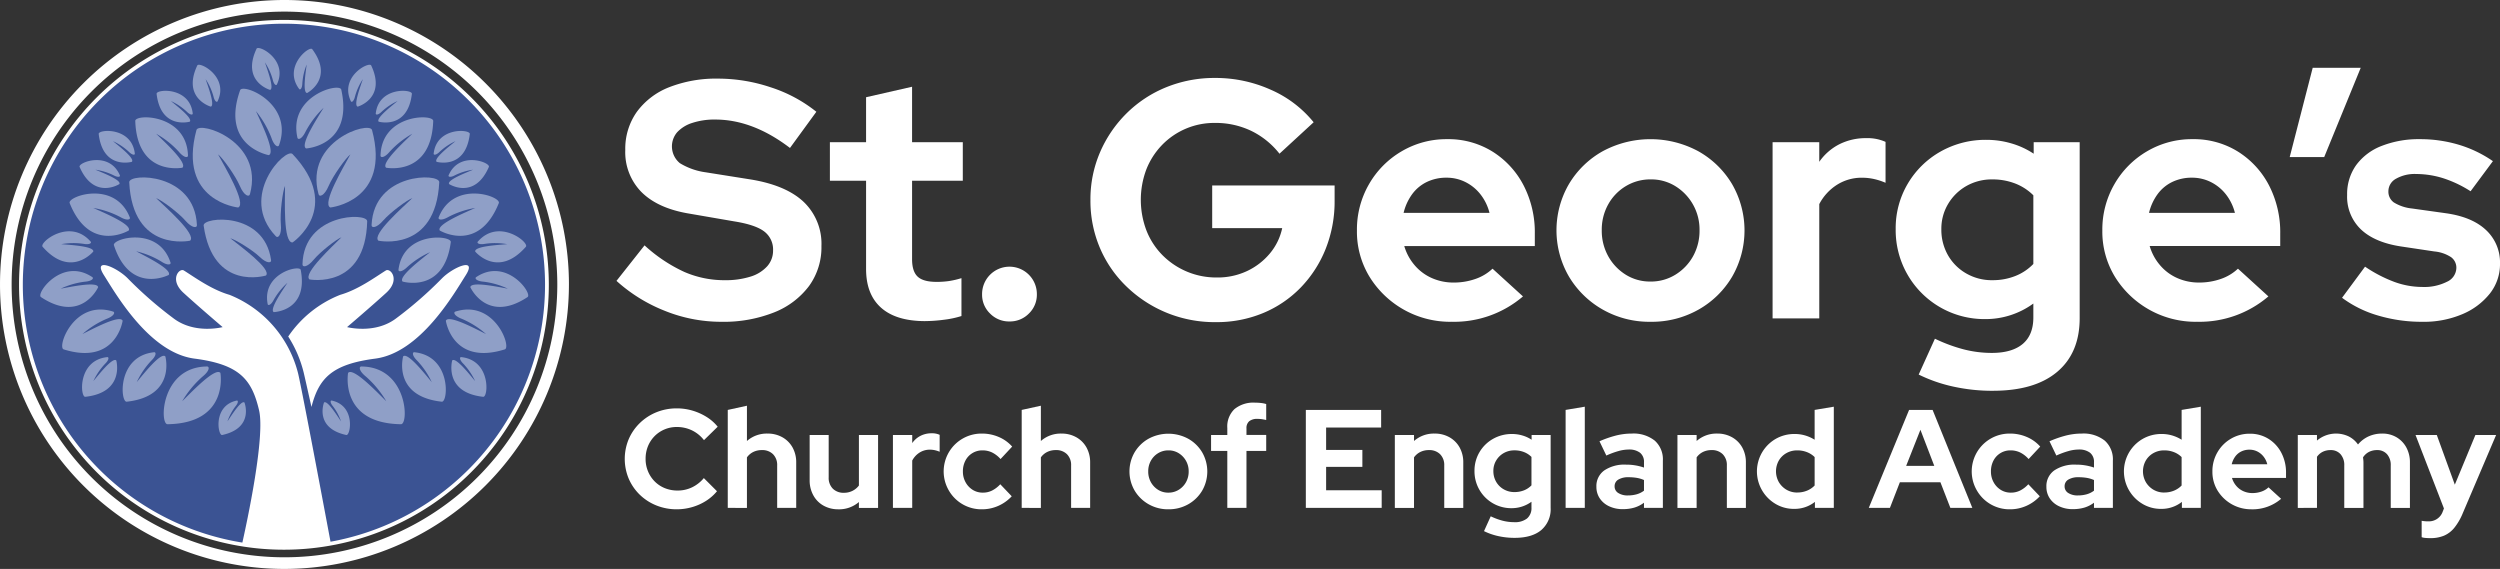 <?xml version="1.0" encoding="UTF-8"?>
<svg xmlns="http://www.w3.org/2000/svg" width="660.652" height="150.346" viewBox="0 0 660.652 150.346">
  <rect x="0" y="0" width="660.652" height="150.346" fill="#333333" stroke="none"/>
  <g id="Group_347" data-name="Group 347" transform="translate(-5602 -5179.462)">
    <g id="Group_344" data-name="Group 344" transform="translate(5764.912 5197.38)">
      <path id="Path_986" data-name="Path 986" d="M277.376,96.114a39.794,39.794,0,0,1-14.746-2.86A42.012,42.012,0,0,1,249.759,85.3l7.418-9.384a40.508,40.508,0,0,0,10.5,7.015,26.531,26.531,0,0,0,10.68,2.19,21.881,21.881,0,0,0,6.793-.939,9.767,9.767,0,0,0,4.424-2.726,6.181,6.181,0,0,0,1.564-4.2,5.955,5.955,0,0,0-2.324-5q-2.325-1.787-7.954-2.682l-12.423-2.145Q260.483,66,256.284,61.75a15.012,15.012,0,0,1-4.2-11.038,16.817,16.817,0,0,1,3.038-10.055,19.255,19.255,0,0,1,8.535-6.524,34.091,34.091,0,0,1,13.093-2.279,43.718,43.718,0,0,1,13.719,2.279,37.807,37.807,0,0,1,12.109,6.48l-6.971,9.563q-9.832-7.507-19.752-7.508a18.682,18.682,0,0,0-6.077.894A9.186,9.186,0,0,0,265.8,46.02a5.736,5.736,0,0,0,.715,8.178,17.63,17.63,0,0,0,6.837,2.413l11.8,1.877q9.384,1.52,14.077,5.944a15.285,15.285,0,0,1,4.692,11.663,17.4,17.4,0,0,1-3.262,10.546,21.282,21.282,0,0,1-9.2,6.971,36.149,36.149,0,0,1-14.077,2.5" transform="translate(-249.759 -28.994)" fill="#fff"></path>
      <path id="Path_987" data-name="Path 987" d="M361.422,97.079q-7.687,0-11.663-3.529t-3.978-10.234V59.989h-9.562V49.8h9.562V37.914l12.155-2.771V49.8h13.406V59.989H357.937V80.723q0,3.219,1.475,4.6t4.96,1.385a22.406,22.406,0,0,0,3.352-.224,23.883,23.883,0,0,0,3.262-.759v10.01a25.113,25.113,0,0,1-4.647.983,39.186,39.186,0,0,1-4.916.357" transform="translate(-279.823 -30.138)" fill="#fff"></path>
      <path id="Path_988" data-name="Path 988" d="M405.115,122.563a6.988,6.988,0,0,1-5.138-2.1,6.879,6.879,0,0,1-2.1-5.049,7.239,7.239,0,1,1,14.477,0,6.888,6.888,0,0,1-2.1,5.049,7,7,0,0,1-5.14,2.1" transform="translate(-301.263 -55.533)" fill="#fff"></path>
      <path id="Path_989" data-name="Path 989" d="M474.931,96.108a33.415,33.415,0,0,1-23.55-9.339,31,31,0,0,1-7.105-10.279,31.825,31.825,0,0,1-2.5-12.646A31.347,31.347,0,0,1,444.32,51.2a32.643,32.643,0,0,1,7.016-10.279,31.931,31.931,0,0,1,10.457-6.882,33.808,33.808,0,0,1,12.959-2.458,35.544,35.544,0,0,1,14.613,3.083,30.092,30.092,0,0,1,11.395,8.625L491.733,51.6a21.339,21.339,0,0,0-7.553-6.077,21.731,21.731,0,0,0-9.429-2.056,19.207,19.207,0,0,0-14.077,5.854,19.646,19.646,0,0,0-4.111,6.39,22.844,22.844,0,0,0,.046,16.266,19.241,19.241,0,0,0,4.245,6.479A20.032,20.032,0,0,0,475.2,84.311a18.3,18.3,0,0,0,7.955-1.7,17.543,17.543,0,0,0,6.033-4.647,15.352,15.352,0,0,0,3.262-6.7h-18.5V60H506.3v3.933a33.888,33.888,0,0,1-2.368,12.825,31.387,31.387,0,0,1-6.568,10.189,29.774,29.774,0,0,1-9.921,6.748,31.876,31.876,0,0,1-12.513,2.413" transform="translate(-316.527 -28.899)" fill="#fff"></path>
      <path id="Path_990" data-name="Path 990" d="M574.677,104.643a25.064,25.064,0,0,1-21.628-11.931,22.9,22.9,0,0,1-3.307-12.2,23.959,23.959,0,0,1,3.173-12.2,23.7,23.7,0,0,1,8.624-8.714A23.291,23.291,0,0,1,573.6,56.381a22.07,22.07,0,0,1,11.932,3.262,22.994,22.994,0,0,1,8.223,8.892,27,27,0,0,1,2.994,12.87v3.218h-34.5a13.605,13.605,0,0,0,2.682,5,12.657,12.657,0,0,0,4.558,3.441,13.987,13.987,0,0,0,5.809,1.207,17.2,17.2,0,0,0,5.72-.939,12.482,12.482,0,0,0,4.559-2.726l8.044,7.328a27.98,27.98,0,0,1-18.948,6.7m-12.6-28.778h22.7a13.083,13.083,0,0,0-2.369-4.871,11.665,11.665,0,0,0-3.978-3.262,11.047,11.047,0,0,0-5-1.162,11.8,11.8,0,0,0-5.184,1.117,10.409,10.409,0,0,0-3.888,3.217,13.807,13.807,0,0,0-2.278,4.961" transform="translate(-354.07 -37.523)" fill="#fff"></path>
      <path id="Path_991" data-name="Path 991" d="M655.429,104.642a24.944,24.944,0,0,1-12.6-3.217,24.331,24.331,0,0,1-8.937-8.714,24.32,24.32,0,0,1,0-24.488,23.988,23.988,0,0,1,8.938-8.669,26.613,26.613,0,0,1,25.2,0,24.011,24.011,0,0,1,8.937,8.669,24.462,24.462,0,0,1,.044,24.488,24.014,24.014,0,0,1-8.892,8.714,25.13,25.13,0,0,1-12.692,3.217m0-10.635a12.279,12.279,0,0,0,6.614-1.832A13.24,13.24,0,0,0,666.69,87.3a13.869,13.869,0,0,0,1.7-6.882A13.454,13.454,0,0,0,662,68.8a12.122,12.122,0,0,0-6.48-1.788A12.508,12.508,0,0,0,648.9,68.8a12.913,12.913,0,0,0-4.648,4.826,13.675,13.675,0,0,0-1.7,6.792,13.849,13.849,0,0,0,1.7,6.882,13.351,13.351,0,0,0,4.6,4.871,12.045,12.045,0,0,0,6.568,1.832" transform="translate(-382.181 -37.523)" fill="#fff"></path>
      <path id="Path_992" data-name="Path 992" d="M718.138,103.605V57.041h12.334v5.184a14.446,14.446,0,0,1,5.318-4.647,15.479,15.479,0,0,1,7.105-1.609,11.594,11.594,0,0,1,5.094.984V67.766A16.914,16.914,0,0,0,745,66.784a14.626,14.626,0,0,0-3.263-.357,12.133,12.133,0,0,0-6.524,1.832,13.4,13.4,0,0,0-4.737,5.139v30.208Z" transform="translate(-412.625 -37.38)" fill="#fff"></path>
      <path id="Path_993" data-name="Path 993" d="M793.662,122.97a47.938,47.938,0,0,1-10.457-1.117,39.635,39.635,0,0,1-9.116-3.173l4.29-9.474a41.666,41.666,0,0,0,7.6,2.815,29.785,29.785,0,0,0,7.418.939q5.363,0,8.178-2.368t2.815-7.016V99.911a21.384,21.384,0,0,1-12.781,4.111A23.417,23.417,0,0,1,771.14,92.27a23.552,23.552,0,0,1-3.128-12.021,23.072,23.072,0,0,1,3.173-11.976,23.342,23.342,0,0,1,8.625-8.491,24.161,24.161,0,0,1,12.245-3.128,23.171,23.171,0,0,1,6.524.939,21.354,21.354,0,0,1,5.9,2.726V57.28h12.154v46.475q0,9.2-5.943,14.21t-17.026,5m-.089-29.225a16.085,16.085,0,0,0,6.078-1.117,13.4,13.4,0,0,0,4.737-3.173V71.311a13.806,13.806,0,0,0-4.826-3.128,16.452,16.452,0,0,0-5.989-1.073,13.582,13.582,0,0,0-6.882,1.743,13.137,13.137,0,0,0-4.826,4.737,12.74,12.74,0,0,0-1.787,6.658,13.579,13.579,0,0,0,1.742,6.882,12.929,12.929,0,0,0,4.826,4.826,13.544,13.544,0,0,0,6.927,1.788" transform="translate(-429.968 -37.617)" fill="#fff"></path>
      <path id="Path_994" data-name="Path 994" d="M876.667,104.643a25.064,25.064,0,0,1-21.628-11.931,22.9,22.9,0,0,1-3.307-12.2,23.959,23.959,0,0,1,3.173-12.2,23.7,23.7,0,0,1,8.624-8.714,23.29,23.29,0,0,1,12.065-3.218,22.07,22.07,0,0,1,11.932,3.262,22.994,22.994,0,0,1,8.223,8.892,27,27,0,0,1,2.994,12.87v3.218h-34.5a13.607,13.607,0,0,0,2.682,5,12.66,12.66,0,0,0,4.557,3.441,13.993,13.993,0,0,0,5.81,1.207,17.2,17.2,0,0,0,5.72-.939,12.485,12.485,0,0,0,4.559-2.726l8.043,7.328a27.977,27.977,0,0,1-18.947,6.7m-12.6-28.778h22.7a13.08,13.08,0,0,0-2.369-4.871,11.665,11.665,0,0,0-3.978-3.262,11.047,11.047,0,0,0-5-1.162,11.8,11.8,0,0,0-5.184,1.117,10.409,10.409,0,0,0-3.888,3.217,13.808,13.808,0,0,0-2.278,4.961" transform="translate(-459.079 -37.523)" fill="#fff"></path>
      <path id="Path_995" data-name="Path 995" d="M927.641,51.064l6.077-23.595h12.691l-9.652,23.595Z" transform="translate(-485.474 -27.469)" fill="#fff"></path>
      <path id="Path_996" data-name="Path 996" d="M970.122,104.643a40.618,40.618,0,0,1-11.753-1.654,29.9,29.9,0,0,1-9.519-4.692l6.077-8.222a36.411,36.411,0,0,0,7.731,4.022,21.575,21.575,0,0,0,7.374,1.34,13.355,13.355,0,0,0,6.568-1.385,4.107,4.107,0,0,0,2.458-3.619,3.437,3.437,0,0,0-1.385-2.86,9.653,9.653,0,0,0-4.424-1.519l-8.937-1.34q-6.884-1.072-10.5-4.514a11.937,11.937,0,0,1-3.62-9.071,13.151,13.151,0,0,1,2.369-7.865,15.022,15.022,0,0,1,6.747-5.094A26.833,26.833,0,0,1,969.5,56.381a35.562,35.562,0,0,1,10.055,1.43,32.014,32.014,0,0,1,9.161,4.379l-5.9,7.955a30.886,30.886,0,0,0-7.373-3.486,24.048,24.048,0,0,0-7.017-1.072,9.96,9.96,0,0,0-5.317,1.251,3.769,3.769,0,0,0-2.011,3.307,3.483,3.483,0,0,0,1.43,2.949,11.268,11.268,0,0,0,4.826,1.609l8.938,1.251q6.97.985,10.635,4.469a11.687,11.687,0,0,1,3.665,8.849,12.511,12.511,0,0,1-2.682,7.91,18.291,18.291,0,0,1-7.285,5.452,26,26,0,0,1-10.5,2.011" transform="translate(-492.85 -37.523)" fill="#fff"></path>
    </g>
    <g id="Group_345" data-name="Group 345" transform="translate(5767.096 5285.864)">
      <path id="Path_997" data-name="Path 997" d="M266.867,192.119a14.274,14.274,0,0,1-5.4-1.018,13.472,13.472,0,0,1-4.383-2.829,13.16,13.16,0,0,1-2.922-4.236,13.519,13.519,0,0,1,0-10.467,13.23,13.23,0,0,1,2.941-4.254,13.594,13.594,0,0,1,4.383-2.848,14.117,14.117,0,0,1,5.381-1.018,14.533,14.533,0,0,1,4.143.592,15.149,15.149,0,0,1,3.717,1.665,11.672,11.672,0,0,1,2.941,2.59l-3.625,3.55a8.9,8.9,0,0,0-3.218-2.608,9.2,9.2,0,0,0-3.958-.869,8.209,8.209,0,0,0-3.255.647,8.117,8.117,0,0,0-2.626,1.775,8.233,8.233,0,0,0-1.739,2.645,8.707,8.707,0,0,0-.629,3.366,8.426,8.426,0,0,0,.648,3.31,8.24,8.24,0,0,0,1.775,2.663,8.006,8.006,0,0,0,2.663,1.757,8.839,8.839,0,0,0,3.384.629,8.7,8.7,0,0,0,3.81-.851,9.233,9.233,0,0,0,3.107-2.441l3.477,3.477a12.34,12.34,0,0,1-2.9,2.552,14,14,0,0,1-3.681,1.646,14.57,14.57,0,0,1-4.032.573" transform="translate(-253.107 -163.933)" fill="#fff"></path>
      <path id="Path_998" data-name="Path 998" d="M294.843,191.375V165.483l5.068-1.11v9.322a7.92,7.92,0,0,1,5.437-1.961,7.813,7.813,0,0,1,3.939.98,6.967,6.967,0,0,1,2.682,2.7,8.01,8.01,0,0,1,.962,3.976v11.984H307.9V180.167a4.026,4.026,0,0,0-1.091-2.977,3.978,3.978,0,0,0-2.941-1.091,5.052,5.052,0,0,0-2.293.5,4.511,4.511,0,0,0-1.665,1.423v13.353Z" transform="translate(-267.62 -163.559)" fill="#fff"></path>
      <path id="Path_999" data-name="Path 999" d="M335.6,195.866a7.823,7.823,0,0,1-3.94-.98,6.9,6.9,0,0,1-2.682-2.737,8.143,8.143,0,0,1-.961-3.976V176.225h5.03v11.207a4.025,4.025,0,0,0,1.091,2.978,3.973,3.973,0,0,0,2.94,1.091,4.948,4.948,0,0,0,2.275-.518,4.794,4.794,0,0,0,1.683-1.406V176.225H346.1V195.5h-5.067v-1.554a8.013,8.013,0,0,1-5.437,1.924" transform="translate(-279.155 -167.68)" fill="#fff"></path>
      <path id="Path_1000" data-name="Path 1000" d="M361.756,195.259V175.988h5.1v2.145a5.977,5.977,0,0,1,2.2-1.924,6.4,6.4,0,0,1,2.94-.666,4.8,4.8,0,0,1,2.108.407v4.476a6.924,6.924,0,0,0-1.239-.407,6.063,6.063,0,0,0-1.35-.148,5.022,5.022,0,0,0-2.7.758,5.552,5.552,0,0,0-1.96,2.127v12.5Z" transform="translate(-290.887 -167.444)" fill="#fff"></path>
      <path id="Path_1001" data-name="Path 1001" d="M392.458,195.668a9.928,9.928,0,0,1-8.71-4.9,10,10,0,0,1,3.606-13.779,9.985,9.985,0,0,1,5.1-1.331,11.168,11.168,0,0,1,4.42.888,9.882,9.882,0,0,1,3.57,2.552l-3.07,3.292a7.315,7.315,0,0,0-2.238-1.738,5.809,5.809,0,0,0-2.533-.555,4.989,4.989,0,0,0-4.512,2.7,6.068,6.068,0,0,0-.666,2.884,5.763,5.763,0,0,0,.7,2.83,5.4,5.4,0,0,0,1.886,2.016,4.983,4.983,0,0,0,2.7.74,5.416,5.416,0,0,0,2.423-.555,7.571,7.571,0,0,0,2.164-1.664l3.033,3.18a10.823,10.823,0,0,1-3.551,2.533,10.52,10.52,0,0,1-4.328.907" transform="translate(-298.064 -167.483)" fill="#fff"></path>
      <path id="Path_1002" data-name="Path 1002" d="M413.926,191.375V165.483l5.068-1.11v9.322a7.92,7.92,0,0,1,5.437-1.961,7.813,7.813,0,0,1,3.939.98,6.967,6.967,0,0,1,2.682,2.7,8.011,8.011,0,0,1,.962,3.976v11.984h-5.03V180.167a4.026,4.026,0,0,0-1.091-2.977,3.978,3.978,0,0,0-2.941-1.091,5.052,5.052,0,0,0-2.293.5,4.512,4.512,0,0,0-1.665,1.423v13.353Z" transform="translate(-309.028 -163.559)" fill="#fff"></path>
      <path id="Path_1003" data-name="Path 1003" d="M467.872,195.688a10.324,10.324,0,0,1-5.216-1.332,10.081,10.081,0,0,1-3.7-3.606,10.067,10.067,0,0,1,0-10.135,9.934,9.934,0,0,1,3.7-3.588,11.015,11.015,0,0,1,10.431,0,9.938,9.938,0,0,1,3.7,3.588,10.125,10.125,0,0,1,.018,10.135,9.936,9.936,0,0,1-3.681,3.606,10.4,10.4,0,0,1-5.252,1.332m0-4.4a5.08,5.08,0,0,0,2.737-.759,5.484,5.484,0,0,0,1.924-2.016,5.74,5.74,0,0,0,.7-2.848,5.567,5.567,0,0,0-2.645-4.809,5.023,5.023,0,0,0-2.682-.74,5.184,5.184,0,0,0-2.738.74,5.348,5.348,0,0,0-1.923,2,5.66,5.66,0,0,0-.7,2.811,5.734,5.734,0,0,0,.7,2.848,5.523,5.523,0,0,0,1.9,2.016,4.986,4.986,0,0,0,2.719.759" transform="translate(-324.21 -167.503)" fill="#fff"></path>
      <path id="Path_1004" data-name="Path 1004" d="M494.94,190.941V175.886h-4.291V171.67h4.291v-1.85a6.347,6.347,0,0,1,1.9-4.993,7.871,7.871,0,0,1,5.42-1.7,14.181,14.181,0,0,1,1.59.093,6.786,6.786,0,0,1,1.368.278v4.216q-.665-.148-1.183-.222a8.219,8.219,0,0,0-1.147-.074,3.293,3.293,0,0,0-2.145.61,2.327,2.327,0,0,0-.74,1.9v1.739h5.215v4.216h-5.215v15.055Z" transform="translate(-335.706 -163.125)" fill="#fff"></path>
      <path id="Path_1005" data-name="Path 1005" d="M529.039,191.966V166.074h19.9v4.661H534.4v5.918h9.58v4.476H534.4V187.3h14.684v4.661Z" transform="translate(-349.055 -164.15)" fill="#fff"></path>
      <path id="Path_1006" data-name="Path 1006" d="M565.1,195.3V176.028h5.068v1.591a7.918,7.918,0,0,1,5.437-1.961,7.815,7.815,0,0,1,3.94.98,6.976,6.976,0,0,1,2.681,2.7,8.017,8.017,0,0,1,.961,3.976V195.3h-5.03V184.091a4.026,4.026,0,0,0-1.091-2.977,3.978,3.978,0,0,0-2.941-1.091,5.057,5.057,0,0,0-2.293.5,4.509,4.509,0,0,0-1.664,1.423V195.3Z" transform="translate(-361.596 -167.483)" fill="#fff"></path>
      <path id="Path_1007" data-name="Path 1007" d="M607.986,203.273a19.827,19.827,0,0,1-4.328-.462,16.425,16.425,0,0,1-3.773-1.314l1.775-3.92a17.3,17.3,0,0,0,3.145,1.165,12.317,12.317,0,0,0,3.07.388,5.134,5.134,0,0,0,3.385-.98,3.579,3.579,0,0,0,1.165-2.9v-1.517a8.85,8.85,0,0,1-5.289,1.7,9.689,9.689,0,0,1-8.471-4.864,9.749,9.749,0,0,1-1.295-4.975,9.55,9.55,0,0,1,1.313-4.956,9.655,9.655,0,0,1,3.57-3.514,10,10,0,0,1,5.067-1.295,9.573,9.573,0,0,1,2.7.389,8.817,8.817,0,0,1,2.442,1.128v-1.258h5.03V195.32a7.262,7.262,0,0,1-2.46,5.881q-2.459,2.07-7.045,2.072m-.038-12.1a6.646,6.646,0,0,0,2.515-.462,5.537,5.537,0,0,0,1.961-1.313v-7.508a5.7,5.7,0,0,0-2-1.295,6.8,6.8,0,0,0-2.479-.444,5.627,5.627,0,0,0-2.848.721,5.433,5.433,0,0,0-2,1.961,5.268,5.268,0,0,0-.74,2.755,5.621,5.621,0,0,0,.722,2.849,5.348,5.348,0,0,0,2,2,5.607,5.607,0,0,0,2.867.74" transform="translate(-372.815 -167.542)" fill="#fff"></path>
      <path id="Path_1008" data-name="Path 1008" d="M634.286,191.512V165.62l5.068-.851v26.743Z" transform="translate(-385.652 -163.697)" fill="#fff"></path>
      <path id="Path_1009" data-name="Path 1009" d="M653.752,195.631a8.332,8.332,0,0,1-3.625-.759,5.994,5.994,0,0,1-2.478-2.09,5.4,5.4,0,0,1-.888-3.07,5.053,5.053,0,0,1,2.072-4.31,9.524,9.524,0,0,1,5.769-1.535,14.225,14.225,0,0,1,4.735.776v-1.4a3.065,3.065,0,0,0-1.036-2.515,4.681,4.681,0,0,0-3.032-.851,10.173,10.173,0,0,0-2.626.388,22.179,22.179,0,0,0-3.256,1.2l-1.812-3.773a27.913,27.913,0,0,1,4.364-1.517,17.032,17.032,0,0,1,4.143-.518,9.013,9.013,0,0,1,6.1,1.867,6.617,6.617,0,0,1,2.145,5.271v12.5h-4.993v-1.368a8.048,8.048,0,0,1-2.552,1.295,10.632,10.632,0,0,1-3.032.407M651.57,189.6a2.013,2.013,0,0,0,.962,1.757,4.493,4.493,0,0,0,2.552.648,8.5,8.5,0,0,0,2.312-.3,5.827,5.827,0,0,0,1.941-.961v-2.812a8.091,8.091,0,0,0-1.923-.573,13.082,13.082,0,0,0-2.145-.166,5.014,5.014,0,0,0-2.719.629,1.994,1.994,0,0,0-.98,1.776" transform="translate(-389.99 -167.483)" fill="#fff"></path>
      <path id="Path_1010" data-name="Path 1010" d="M679.594,195.3V176.028h5.068v1.591a7.918,7.918,0,0,1,5.437-1.961,7.814,7.814,0,0,1,3.94.98,6.976,6.976,0,0,1,2.682,2.7,8.018,8.018,0,0,1,.961,3.976V195.3h-5.03V184.091a4.026,4.026,0,0,0-1.091-2.977,3.978,3.978,0,0,0-2.941-1.091,5.057,5.057,0,0,0-2.293.5,4.508,4.508,0,0,0-1.664,1.423V195.3Z" transform="translate(-401.407 -167.483)" fill="#fff"></path>
      <path id="Path_1011" data-name="Path 1011" d="M721.662,191.771a9.448,9.448,0,0,1-4.957-1.331,10,10,0,0,1-3.533-3.57,9.923,9.923,0,0,1,3.57-13.574,9.888,9.888,0,0,1,5.068-1.314,9.638,9.638,0,0,1,2.755.389,10.076,10.076,0,0,1,2.5,1.128V165.62l5.068-.851v26.743h-4.993v-1.59a8.643,8.643,0,0,1-5.474,1.849m.814-4.327a6.724,6.724,0,0,0,2.552-.481,5.818,5.818,0,0,0,2.034-1.369v-7.509a5.845,5.845,0,0,0-2.034-1.312,6.949,6.949,0,0,0-2.552-.462,5.734,5.734,0,0,0-2.867.721,5.353,5.353,0,0,0-2.015,1.979,5.788,5.788,0,0,0,.018,5.7,5.683,5.683,0,0,0,2.016,2,5.505,5.505,0,0,0,2.849.74" transform="translate(-412.626 -163.697)" fill="#fff"></path>
      <path id="Path_1012" data-name="Path 1012" d="M757.11,191.966l10.652-25.893h6.215l10.5,25.893h-5.807l-2.626-6.769H765.321l-2.626,6.769Zm9.876-11.1h7.435l-3.662-9.543Z" transform="translate(-428.361 -164.15)" fill="#fff"></path>
      <path id="Path_1013" data-name="Path 1013" d="M808.964,195.668a9.927,9.927,0,0,1-8.711-4.9,10,10,0,0,1,3.606-13.779,9.985,9.985,0,0,1,5.1-1.331,11.169,11.169,0,0,1,4.42.888,9.886,9.886,0,0,1,3.569,2.552l-3.07,3.292a7.316,7.316,0,0,0-2.239-1.738,5.8,5.8,0,0,0-2.533-.555,4.991,4.991,0,0,0-4.513,2.7,6.075,6.075,0,0,0-.666,2.884,5.764,5.764,0,0,0,.7,2.83,5.391,5.391,0,0,0,1.886,2.016,4.982,4.982,0,0,0,2.7.74,5.414,5.414,0,0,0,2.423-.555,7.562,7.562,0,0,0,2.164-1.664l3.033,3.18a10.816,10.816,0,0,1-3.551,2.533,10.517,10.517,0,0,1-4.327.907" transform="translate(-442.893 -167.483)" fill="#fff"></path>
      <path id="Path_1014" data-name="Path 1014" d="M836.062,195.631a8.332,8.332,0,0,1-3.625-.759,5.993,5.993,0,0,1-2.478-2.09,5.4,5.4,0,0,1-.888-3.07,5.053,5.053,0,0,1,2.072-4.31,9.524,9.524,0,0,1,5.769-1.535,14.225,14.225,0,0,1,4.735.776v-1.4a3.065,3.065,0,0,0-1.036-2.515,4.681,4.681,0,0,0-3.032-.851,10.175,10.175,0,0,0-2.626.388,22.174,22.174,0,0,0-3.255,1.2l-1.812-3.773a27.915,27.915,0,0,1,4.364-1.517,17.032,17.032,0,0,1,4.143-.518,9.013,9.013,0,0,1,6.1,1.867,6.618,6.618,0,0,1,2.145,5.271v12.5h-4.993v-1.368a8.047,8.047,0,0,1-2.552,1.295,10.632,10.632,0,0,1-3.032.407M833.88,189.6a2.013,2.013,0,0,0,.962,1.757,4.494,4.494,0,0,0,2.552.648,8.5,8.5,0,0,0,2.312-.3,5.827,5.827,0,0,0,1.941-.961v-2.812a8.092,8.092,0,0,0-1.923-.573,13.084,13.084,0,0,0-2.145-.166,5.016,5.016,0,0,0-2.719.629,2,2,0,0,0-.98,1.776" transform="translate(-453.383 -167.483)" fill="#fff"></path>
      <path id="Path_1015" data-name="Path 1015" d="M870.346,191.771a9.448,9.448,0,0,1-4.957-1.331,10,10,0,0,1-3.533-3.57,9.923,9.923,0,0,1,3.57-13.574,9.887,9.887,0,0,1,5.068-1.314,9.637,9.637,0,0,1,2.755.389,10.076,10.076,0,0,1,2.5,1.128V165.62l5.068-.851v26.743H875.82v-1.59a8.643,8.643,0,0,1-5.475,1.849m.814-4.327a6.723,6.723,0,0,0,2.552-.481,5.819,5.819,0,0,0,2.034-1.369v-7.509a5.846,5.846,0,0,0-2.034-1.312,6.949,6.949,0,0,0-2.552-.462,5.734,5.734,0,0,0-2.867.721,5.354,5.354,0,0,0-2.015,1.979,5.788,5.788,0,0,0,.018,5.7,5.683,5.683,0,0,0,2.016,2,5.505,5.505,0,0,0,2.848.74" transform="translate(-464.327 -163.697)" fill="#fff"></path>
      <path id="Path_1016" data-name="Path 1016" d="M906.645,195.688a10.377,10.377,0,0,1-8.951-4.938,9.48,9.48,0,0,1-1.368-5.049,9.909,9.909,0,0,1,1.313-5.049,9.809,9.809,0,0,1,3.569-3.606,9.641,9.641,0,0,1,4.993-1.331,9.136,9.136,0,0,1,4.938,1.35,9.511,9.511,0,0,1,3.4,3.681,11.172,11.172,0,0,1,1.24,5.326V187.4H901.5a5.625,5.625,0,0,0,1.109,2.071A5.245,5.245,0,0,0,904.5,190.9a5.791,5.791,0,0,0,2.4.5,7.114,7.114,0,0,0,2.367-.389,5.157,5.157,0,0,0,1.886-1.128l3.329,3.034a11.59,11.59,0,0,1-7.842,2.774m-5.215-11.911h9.4a5.413,5.413,0,0,0-.981-2.016,4.821,4.821,0,0,0-1.645-1.35,4.575,4.575,0,0,0-2.072-.481,4.886,4.886,0,0,0-2.145.462,4.313,4.313,0,0,0-1.609,1.331,5.712,5.712,0,0,0-.943,2.053" transform="translate(-476.769 -167.503)" fill="#fff"></path>
      <path id="Path_1017" data-name="Path 1017" d="M930.917,195.3V176.028h5.068v1.479a7.8,7.8,0,0,1,8.4-1.091,6.667,6.667,0,0,1,2.442,2.127,7.925,7.925,0,0,1,2.811-2.146,8.578,8.578,0,0,1,3.588-.739,7.271,7.271,0,0,1,3.792.98,7,7,0,0,1,2.589,2.7,8.144,8.144,0,0,1,.943,3.976V195.3h-5.068V184.091a4.3,4.3,0,0,0-.98-2.977,3.38,3.38,0,0,0-2.644-1.091,4.678,4.678,0,0,0-2.09.462,4.116,4.116,0,0,0-1.609,1.46c.024.222.049.444.074.667a6.328,6.328,0,0,1,.038.7V195.3H943.2V184.091a4.291,4.291,0,0,0-.98-2.977,3.378,3.378,0,0,0-2.644-1.091,4.6,4.6,0,0,0-2.053.444,4.047,4.047,0,0,0-1.535,1.331v13.5Z" transform="translate(-488.798 -167.483)" fill="#fff"></path>
      <path id="Path_1018" data-name="Path 1018" d="M982.491,203.486q-.666,0-1.276-.055a3.632,3.632,0,0,1-.98-.2V198.9a8.333,8.333,0,0,0,1.738.148,3.859,3.859,0,0,0,3.847-2.626l.3-.777-7.509-19.419h5.622L989,189.356l5.438-13.131h5.474l-8.877,20.825a15.507,15.507,0,0,1-2.182,3.717,7.144,7.144,0,0,1-2.719,2.071,9.348,9.348,0,0,1-3.644.648" transform="translate(-505.381 -167.68)" fill="#fff"></path>
    </g>
    <g id="Group_346" data-name="Group 346" transform="translate(5602 5179.462)">
      <path id="Path_942" data-name="Path 942" d="M147.482,78.34a69.5,69.5,0,1,1-69.5-69.5,69.5,69.5,0,0,1,69.5,69.5" transform="translate(-2.95 -3.074)" fill="#3b5393" stroke="#fff" stroke-width="1"></path>
      <path id="Path_943" data-name="Path 943" d="M75.174,150.346a75.173,75.173,0,1,1,75.174-75.174,75.259,75.259,0,0,1-75.174,75.174m0-147.276a72.1,72.1,0,1,0,72.1,72.1,72.185,72.185,0,0,0-72.1-72.1" transform="translate(0 0)" fill="#fff"></path>
      <path id="Path_945" data-name="Path 945" d="M157.353,110.95a103.548,103.548,0,0,1-12.033,10.5c-5.608,4.285-13,2.332-13,2.332s6.514-5.556,10.354-9.065,1.053-6.694-.14-5.876c-2.8,1.753-7.269,5.045-12.025,6.413a29.771,29.771,0,0,0-13.738,11.017,31.57,31.57,0,0,1,4.078,9.488c.361,1.53,1.142,5,2.064,9.128,1.944-7.558,5.362-11.284,16.842-12.774,11.924-1.547,20.807-17.117,23.939-22.058s-3.524-2.022-6.343.9" transform="translate(-40.605 -37.342)" fill="#fff"></path>
      <path id="Path_946" data-name="Path 946" d="M162.526,107.875s10.969,3.257,12.736-10.449c.145-1.791-12.507-2.894-13.818,7.253-.138.66.864.787,2.322-.652a22.8,22.8,0,0,1,6.026-3.92c-1.946,1.592-8.519,6.484-7.266,7.768" transform="translate(-56.133 -33.469)" fill="#8f9fc7"></path>
      <path id="Path_947" data-name="Path 947" d="M114.137,85.674s13.429-9.118-.032-23.367c-1.836-1.769-14.411,11.132-4.449,21.686.6.743,1.639-.243,1.369-3.135s.473-8.761,1.11-10.138c0,3.567-.534,15.176,2,14.954" transform="translate(-36.81 -21.609)" fill="#8f9fc7"></path>
      <path id="Path_948" data-name="Path 948" d="M131.874,72.846s16.075-1.64,11.016-20.488c-.77-2.417-17.885,2.942-14.148,16.9.175.935,1.552.562,2.682-2.1s4.556-7.452,5.765-8.358c-1.687,3.125-7.642,13.044-5.315,14.049" transform="translate(-44.582 -18.011)" fill="#8f9fc7"></path>
      <path id="Path_949" data-name="Path 949" d="M124.395,104.4s14.791,2.783,15.253-15.388c-.05-2.363-16.752-2.1-17.1,11.353-.091.881,1.237.911,2.95-1.166s6.038-5.452,7.357-5.942c-2.333,2.345-10.272,9.63-8.459,11.143" transform="translate(-42.611 -30.558)" fill="#8f9fc7"></path>
      <path id="Path_950" data-name="Path 950" d="M109.971,120.288s9.194-.254,7.116-11.166c-.335-1.4-10.276.917-8.742,9,.06.537.857.384,1.61-1.079a18.33,18.33,0,0,1,3.624-4.5c-1.089,1.7-4.887,7.082-3.608,7.751" transform="translate(-37.618 -37.81)" fill="#8f9fc7"></path>
      <path id="Path_951" data-name="Path 951" d="M152.341,88.6s15.159,3.228,16.081-15.469c.006-2.434-17.2-2.571-17.885,11.27-.114.905,1.252.969,3.066-1.129s6.351-5.465,7.72-5.936C158.863,79.7,150.51,87,152.341,88.6" transform="translate(-52.343 -24.994)" fill="#8f9fc7"></path>
      <path id="Path_952" data-name="Path 952" d="M140.953,150.178S138.6,163.5,154.945,163.733c2.124-.07,1.713-15.085-10.384-15.258-.794-.072-.808,1.122,1.079,2.64a26.96,26.96,0,0,1,5.418,6.553c-2.133-2.074-8.766-9.136-10.106-7.489" transform="translate(-48.972 -51.627)" fill="#8f9fc7"></path>
      <path id="Path_953" data-name="Path 953" d="M163.181,143.8s-2.908,10.541,10.221,11.974c1.713.106,2.532-12-7.187-13.068-.633-.119-.734.841.666,2.207a21.738,21.738,0,0,1,3.858,5.685c-1.557-1.831-6.352-8.02-7.557-6.8" transform="translate(-56.647 -49.618)" fill="#8f9fc7"></path>
      <path id="Path_954" data-name="Path 954" d="M183.081,145.56s-2.333,8.457,8.2,9.607c1.374.085,2.031-9.631-5.766-10.485-.507-.095-.589.675.535,1.771a17.443,17.443,0,0,1,3.094,4.561c-1.249-1.469-5.1-6.434-6.063-5.454" transform="translate(-63.585 -50.306)" fill="#8f9fc7"></path>
      <path id="Path_955" data-name="Path 955" d="M131.067,162.792s-2.644,6.74,5.9,8.592c1.121.188,2.5-7.729-3.828-9.1-.408-.122-.542.5.287,1.5a14.432,14.432,0,0,1,2.145,4.01c-.9-1.313-3.627-5.72-4.5-5" transform="translate(-45.441 -56.424)" fill="#8f9fc7"></path>
      <path id="Path_956" data-name="Path 956" d="M190.557,114.094s4.4,9.706,15.123,2.587c1.347-.99-5.6-10.566-13.535-5.3-.548.307-.025,1.089,1.875,1.237a21.172,21.172,0,0,1,6.434,1.85c-2.308-.4-9.759-2.04-9.9-.374" transform="translate(-66.261 -38.183)" fill="#8f9fc7"></path>
      <path id="Path_957" data-name="Path 957" d="M192.518,99.06s5.953,7.21,13.4-1.278c.915-1.148-7.161-7.665-12.677-1.383-.394.385.228.928,1.872.617a18.569,18.569,0,0,1,5.873.091c-2.046.19-8.732.51-8.469,1.954" transform="translate(-66.94 -32.583)" fill="#8f9fc7"></path>
      <path id="Path_958" data-name="Path 958" d="M181.861,71.191s6.7,4.283,10.517-4.536c.44-1.169-7.8-4.336-10.628,2.192-.217.415.427.692,1.678.011a15.819,15.819,0,0,1,4.779-1.462c-1.607.689-6.937,2.7-6.347,3.795" transform="translate(-63.185 -22.551)" fill="#8f9fc7"></path>
      <path id="Path_959" data-name="Path 959" d="M176.475,61.211s7.654,2.17,8.765-7.373c.085-1.246-8.719-1.9-9.545,5.16-.089.459.609.539,1.61-.473a15.808,15.808,0,0,1,4.156-2.776c-1.34,1.123-5.867,4.579-4.985,5.462" transform="translate(-61.09 -18.447)" fill="#8f9fc7"></path>
      <path id="Path_960" data-name="Path 960" d="M153.015,44.949s7.654,2.17,8.765-7.373c.086-1.246-8.719-1.9-9.544,5.16-.091.46.607.539,1.608-.473A15.8,15.8,0,0,1,158,39.488c-1.34,1.123-5.868,4.578-4.986,5.462" transform="translate(-52.933 -12.792)" fill="#8f9fc7"></path>
      <path id="Path_961" data-name="Path 961" d="M143.583,37.307s7.648-2.194,3.558-10.887c-.584-1.1-8.413,2.982-5.387,9.419.166.437.8.137,1.118-1.251a15.822,15.822,0,0,1,2.066-4.55c-.547,1.661-2.569,6.985-1.354,7.27" transform="translate(-49.05 -9.125)" fill="#8f9fc7"></path>
      <path id="Path_962" data-name="Path 962" d="M180.628,128.376s1.729,11.911,15.6,7.553c1.774-.652-2.755-13.22-13.023-10-.69.16-.369,1.173,1.648,1.93a23.944,23.944,0,0,1,6.4,4.025c-2.378-1.157-9.949-5.276-10.624-3.511" transform="translate(-62.809 -43.606)" fill="#8f9fc7"></path>
      <path id="Path_963" data-name="Path 963" d="M177.991,88.176s10.247,6.157,15.611-7.247c.614-1.774-11.9-6.191-15.872,3.731-.31.632.669,1.021,2.519-.053a23.819,23.819,0,0,1,7.12-2.393c-2.385,1.1-10.312,4.336-9.378,5.963" transform="translate(-61.781 -27.263)" fill="#8f9fc7"></path>
      <path id="Path_964" data-name="Path 964" d="M155.634,60.849S167.6,63.2,168.088,48.482c-.025-1.914-13.558-1.807-13.925,9.086-.078.713,1,.746,2.4-.926a24.239,24.239,0,0,1,6-4.765c-1.905,1.884-8.383,7.735-6.923,8.971" transform="translate(-53.605 -16.531)" fill="#8f9fc7"></path>
      <path id="Path_965" data-name="Path 965" d="M122.641,51.586s12.565-.725,9.277-15.566C131.4,34.113,117.9,37.7,120.327,48.684c.106.733,1.19.491,2.16-1.541a25.031,25.031,0,0,1,4.772-6.306c-1.42,2.373-6.395,9.889-4.618,10.75" transform="translate(-41.739 -12.356)" fill="#8f9fc7"></path>
      <path id="Path_966" data-name="Path 966" d="M60.619,106.119s-10.158,5.268-14.479-7.859c-.48-1.731,11.737-5.2,14.939,4.516.26.622-.7.935-2.4-.2a22.8,22.8,0,0,0-6.658-2.713c2.212,1.2,9.59,4.76,8.6,6.258" transform="translate(-16.039 -33.457)" fill="#8f9fc7"></path>
      <path id="Path_967" data-name="Path 967" d="M90.087,72.846s-16.075-1.64-11.016-20.488c.77-2.417,17.885,2.942,14.148,16.9-.175.935-1.552.562-2.682-2.1S85.981,59.7,84.772,58.8c1.687,3.125,7.642,13.044,5.315,14.049" transform="translate(-27.152 -18.011)" fill="#8f9fc7"></path>
      <path id="Path_968" data-name="Path 968" d="M98.976,103.745S84.964,108.078,82.5,90.537c-.213-2.293,15.987-3.888,17.815,9.1.185.843-1.1,1.02-2.985-.8s-6.45-4.61-7.781-4.937c2.518,2.012,11.012,8.186,9.425,9.851" transform="translate(-28.687 -30.94)" fill="#8f9fc7"></path>
      <path id="Path_969" data-name="Path 969" d="M68.435,88.6S53.276,91.833,52.354,73.136c-.006-2.434,17.2-2.571,17.885,11.27.114.905-1.252.969-3.066-1.129s-6.351-5.465-7.72-5.936C61.912,79.7,70.266,87,68.435,88.6" transform="translate(-18.205 -24.994)" fill="#8f9fc7"></path>
      <path id="Path_970" data-name="Path 970" d="M81.313,150.178s2.349,13.326-13.993,13.555c-2.124-.07-1.713-15.085,10.384-15.258.794-.072.808,1.122-1.079,2.64a26.96,26.96,0,0,0-5.418,6.553c2.133-2.074,8.766-9.136,10.106-7.489" transform="translate(-23.066 -51.627)" fill="#8f9fc7"></path>
      <path id="Path_971" data-name="Path 971" d="M60.974,143.8s2.908,10.541-10.221,11.974c-1.713.106-2.532-12,7.187-13.068.633-.119.734.841-.666,2.207a21.738,21.738,0,0,0-3.858,5.685c1.557-1.831,6.352-8.02,7.557-6.8" transform="translate(-17.28 -49.618)" fill="#8f9fc7"></path>
      <path id="Path_972" data-name="Path 972" d="M42.292,145.56s2.333,8.457-8.2,9.607c-1.374.085-2.031-9.631,5.766-10.485.507-.095.589.675-.535,1.771a17.443,17.443,0,0,0-3.094,4.561c1.249-1.469,5.1-6.434,6.063-5.454" transform="translate(-11.559 -50.306)" fill="#8f9fc7"></path>
      <path id="Path_973" data-name="Path 973" d="M95.384,162.792s2.645,6.74-5.9,8.592c-1.121.188-2.5-7.729,3.828-9.1.408-.122.542.5-.286,1.5a14.4,14.4,0,0,0-2.145,4.01c.9-1.313,3.627-5.72,4.5-5" transform="translate(-30.782 -56.424)" fill="#8f9fc7"></path>
      <path id="Path_974" data-name="Path 974" d="M31.605,114.094s-4.4,9.706-15.123,2.587c-1.348-.99,5.6-10.566,13.535-5.3.547.307.025,1.089-1.876,1.237a21.172,21.172,0,0,0-6.434,1.85c2.308-.4,9.759-2.04,9.9-.374" transform="translate(-5.673 -38.183)" fill="#8f9fc7"></path>
      <path id="Path_975" data-name="Path 975" d="M30.61,99.06s-5.953,7.21-13.4-1.278c-.915-1.148,7.161-7.665,12.677-1.383.394.385-.228.928-1.872.617a18.568,18.568,0,0,0-5.873.091c2.046.19,8.732.51,8.469,1.954" transform="translate(-5.959 -32.583)" fill="#8f9fc7"></path>
      <path id="Path_976" data-name="Path 976" d="M42.756,71.191s-6.7,4.283-10.517-4.536c-.44-1.169,7.8-4.336,10.628,2.192.217.415-.427.692-1.678.011A15.819,15.819,0,0,0,36.41,67.4c1.607.689,6.937,2.7,6.347,3.795" transform="translate(-11.204 -22.551)" fill="#8f9fc7"></path>
      <path id="Path_977" data-name="Path 977" d="M48.746,61.211s-7.654,2.17-8.765-7.373c-.085-1.246,8.719-1.9,9.545,5.16.089.459-.609.539-1.61-.473a15.808,15.808,0,0,0-4.156-2.776c1.34,1.123,5.867,4.579,4.985,5.462" transform="translate(-13.902 -18.447)" fill="#8f9fc7"></path>
      <path id="Path_978" data-name="Path 978" d="M72.207,44.949s-7.654,2.17-8.765-7.373c-.086-1.246,8.719-1.9,9.544,5.16.091.46-.607.539-1.609-.473a15.8,15.8,0,0,0-4.156-2.775c1.34,1.123,5.868,4.578,4.986,5.462" transform="translate(-22.06 -12.792)" fill="#8f9fc7"></path>
      <path id="Path_979" data-name="Path 979" d="M82.848,37.307S75.2,35.113,79.29,26.42c.584-1.1,8.413,2.982,5.387,9.419-.166.437-.8.137-1.118-1.251a15.821,15.821,0,0,0-2.066-4.55c.547,1.661,2.569,6.985,1.354,7.27" transform="translate(-27.153 -9.125)" fill="#8f9fc7"></path>
      <path id="Path_980" data-name="Path 980" d="M106.865,30.518s-7.648-2.194-3.558-10.887c.584-1.1,8.413,2.982,5.387,9.419-.166.437-.8.137-1.118-1.251a15.8,15.8,0,0,0-2.066-4.55c.547,1.661,2.569,6.985,1.354,7.27" transform="translate(-35.504 -6.764)" fill="#8f9fc7"></path>
      <path id="Path_981" data-name="Path 981" d="M122.544,31.444s7.189-3.729,1.356-11.58c-.8-.983-7.793,4.67-3.479,10.483.254.4.828-.025.864-1.473a16.071,16.071,0,0,1,1.145-4.958c-.211,1.768-1.156,7.488.113,7.527" transform="translate(-41.388 -6.868)" fill="#8f9fc7"></path>
      <path id="Path_982" data-name="Path 982" d="M41.171,128.376s-1.73,11.911-15.6,7.553c-1.774-.652,2.756-13.22,13.023-10,.69.16.369,1.173-1.648,1.93a23.95,23.95,0,0,0-6.4,4.025c2.378-1.157,9.949-5.276,10.624-3.511" transform="translate(-8.762 -43.606)" fill="#8f9fc7"></path>
      <path id="Path_983" data-name="Path 983" d="M43.819,88.176s-10.247,6.157-15.611-7.247c-.615-1.774,11.9-6.191,15.872,3.731.31.632-.669,1.021-2.518-.053a23.825,23.825,0,0,0-7.12-2.393c2.385,1.1,10.311,4.336,9.378,5.963" transform="translate(-9.801 -27.263)" fill="#8f9fc7"></path>
      <path id="Path_984" data-name="Path 984" d="M67.254,60.849S55.292,63.2,54.8,48.482c.025-1.914,13.558-1.807,13.925,9.086.078.713-1,.746-2.4-.926a24.239,24.239,0,0,0-6-4.765c1.9,1.884,8.383,7.735,6.923,8.971" transform="translate(-19.055 -16.531)" fill="#8f9fc7"></path>
      <path id="Path_985" data-name="Path 985" d="M104.165,53.5S91.35,51.159,96.613,36.332c.775-1.894,14.19,3.5,10.3,14.481-.2.74-1.284.353-2.023-1.857a25.914,25.914,0,0,0-4.1-7.084c1.157,2.618,5.313,10.97,3.379,11.629" transform="translate(-33.153 -12.504)" fill="#8f9fc7"></path>
      <path id="Intersection_1" data-name="Intersection 1" d="M37.3,73.834c1.406-6.265,6.157-28.47,4.522-35.451-1.911-8.159-5.138-12.118-17.062-13.665S3.951,7.6.819,2.661s3.524-2.022,6.342.9a103.72,103.72,0,0,0,12.032,10.5c5.609,4.283,13,2.332,13,2.332s-6.514-5.556-10.354-9.066-1.053-6.694.14-5.876C24.776,3.2,29.248,6.491,34,7.859A30.308,30.308,0,0,1,52.154,28.708c1.088,4.606,7.2,37.205,8.642,44.9a69.93,69.93,0,0,1-12.4,1.1A69.985,69.985,0,0,1,37.3,73.834Z" transform="translate(26.641 70.049)" fill="#fff"></path>
    </g>
  </g>
</svg>
